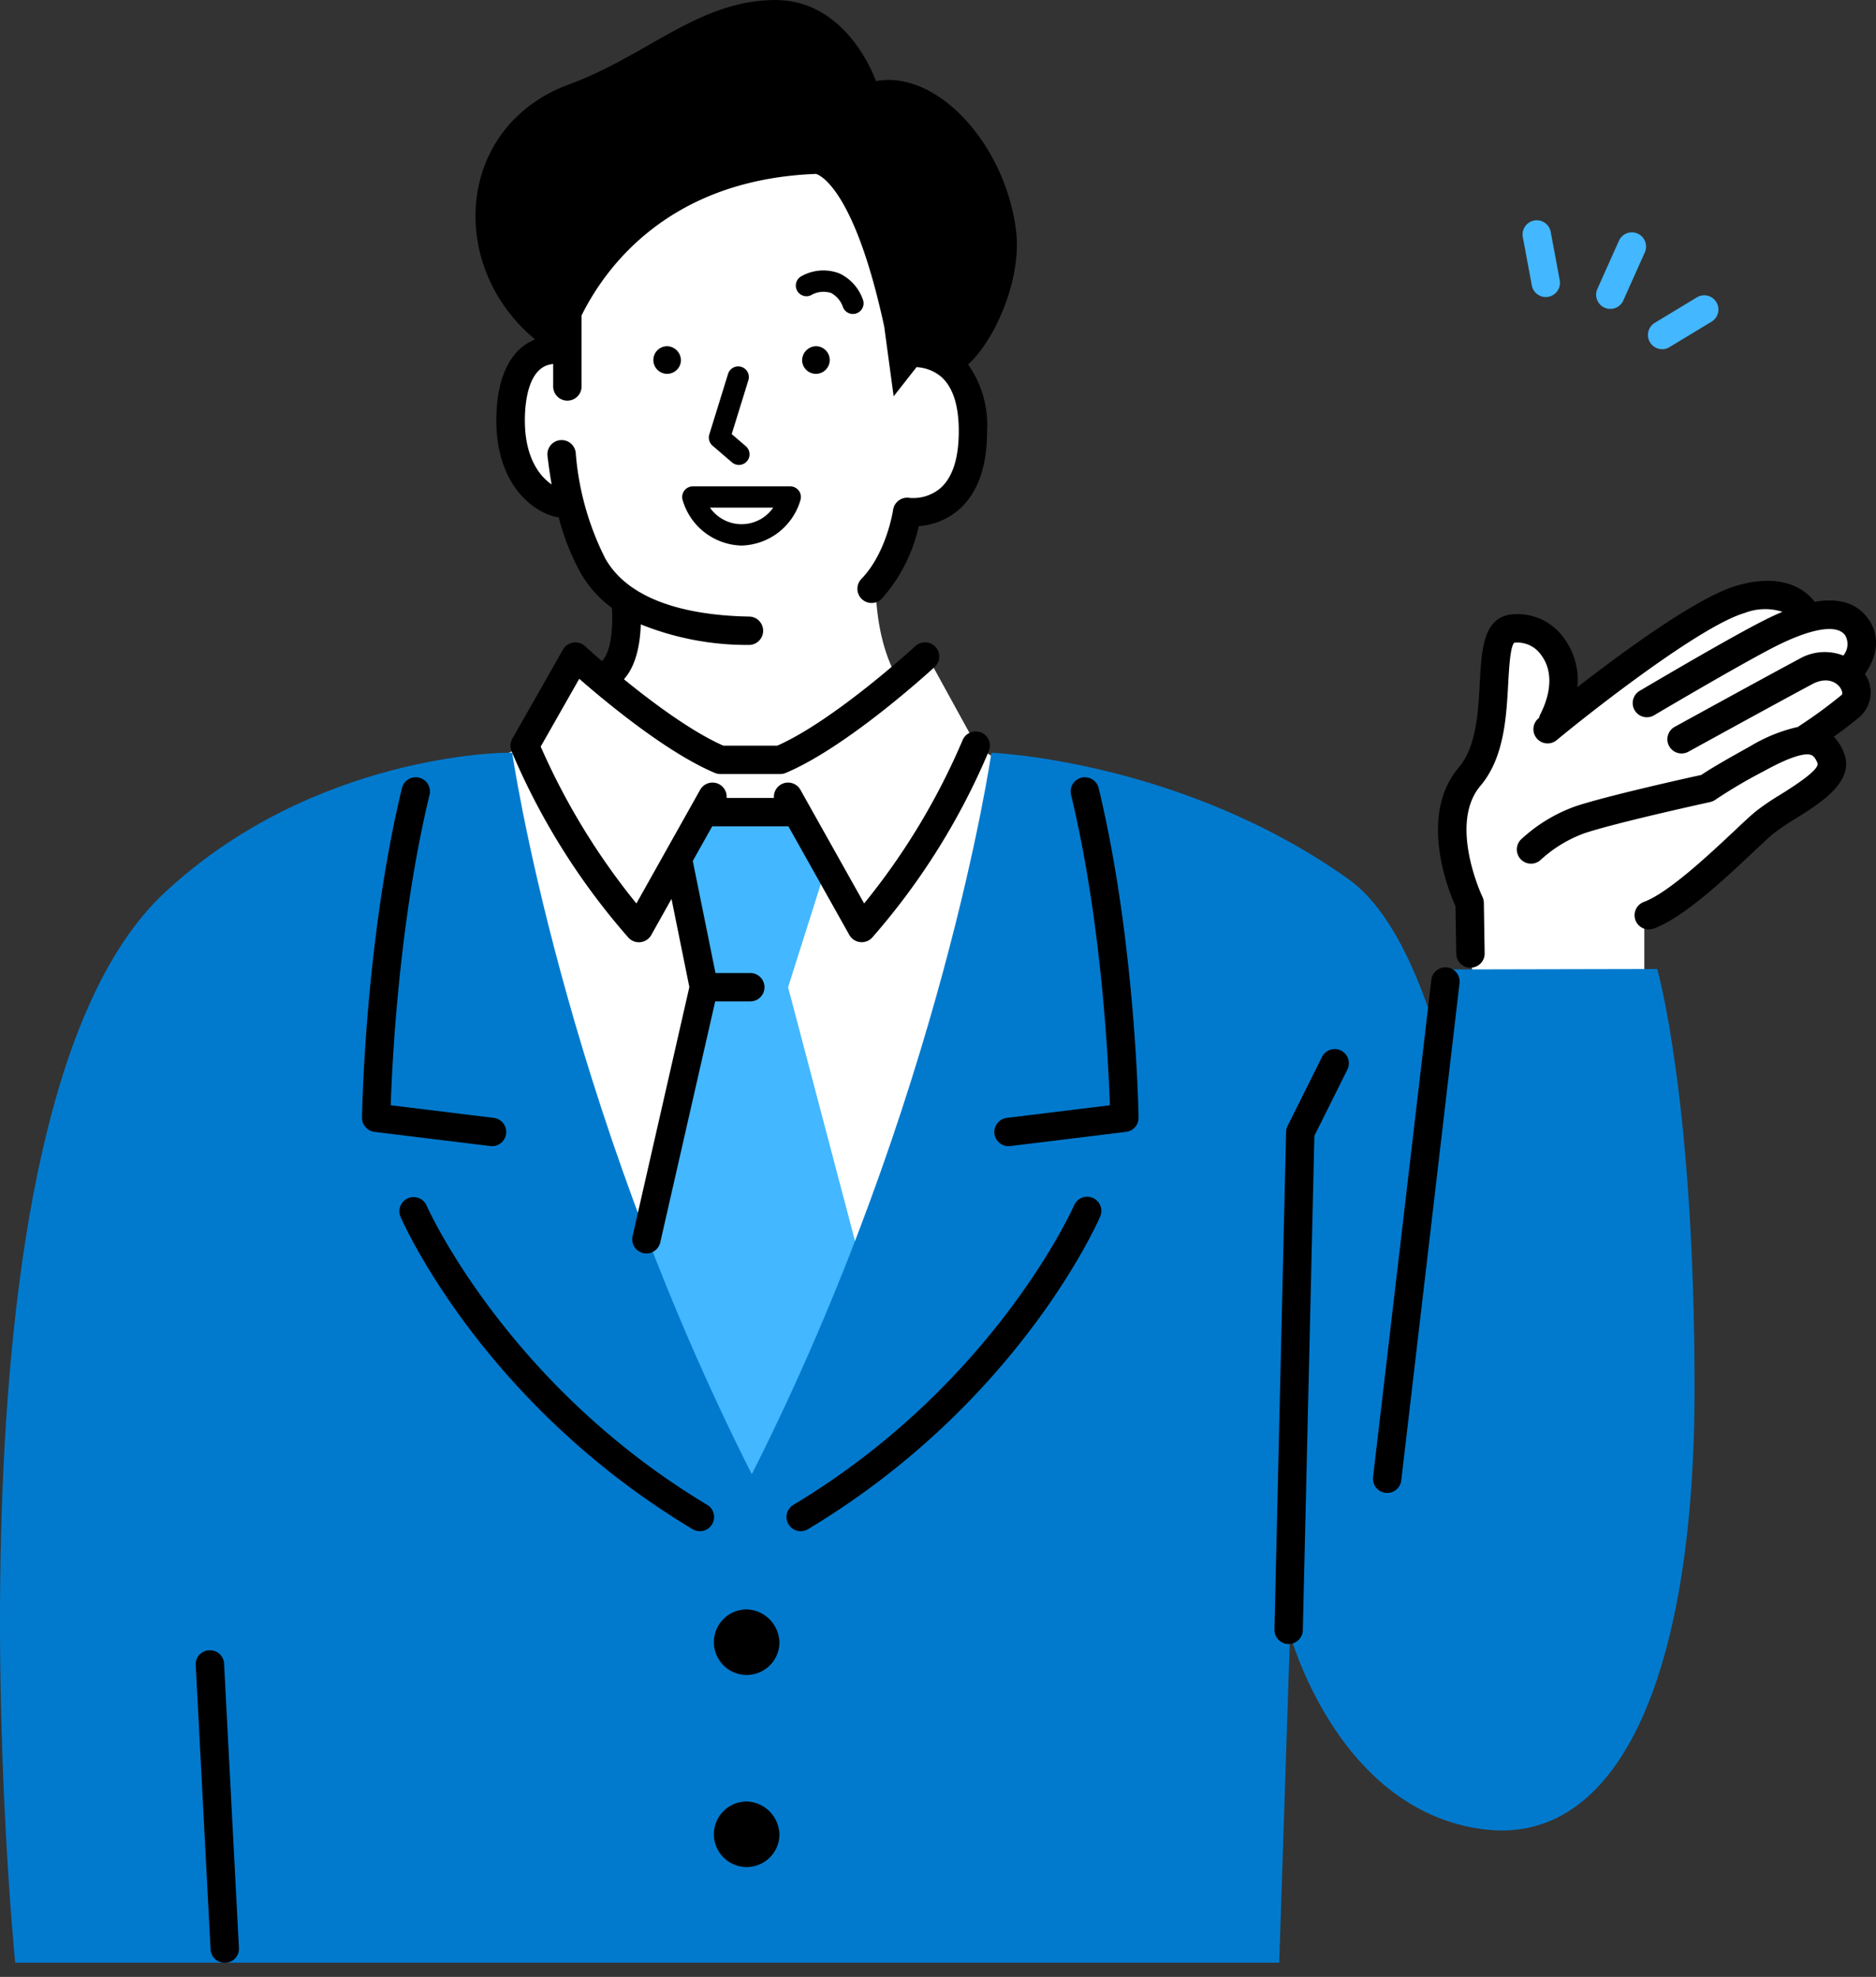 <svg id="グループ_2349" data-name="グループ 2349" xmlns="http://www.w3.org/2000/svg" xmlns:xlink="http://www.w3.org/1999/xlink" width="207.935" height="219.067" viewBox="0 0 207.935 219.067">
  <rect x="0" y="0" width="207.935" height="219.067" fill="#333333" stroke="none"/>
  <defs>
    <clipPath id="clip-path">
      <rect id="長方形_99" data-name="長方形 99" width="207.935" height="219.067" fill="none"/>
    </clipPath>
  </defs>
  <g id="グループ_2348" data-name="グループ 2348" transform="translate(0 0)" clip-path="url(#clip-path)">
    <path id="パス_1042" data-name="パス 1042" d="M1380.755,592.823l0,7.1h-18.975l-.771-9.7s-3.431-8.976,1.419-15.167c4.027-5.139-.16-15.712,4.614-14.87s5.846,8.954,5.846,8.954,16.836-14.608,24.127-11.6l5.465,1.766s2.285-1.028,1.773,8.361l-4.417,5.954s5.854-.241-4.383,8.129c-8.226,6.726-14.693,11.074-14.693,11.074" transform="translate(-1198.501 -491.036)" fill="#fff"/>
    <path id="パス_1043" data-name="パス 1043" d="M1391.1,546.778c-1.421-2.025-3.7-2.307-5.954-1.913-1.236-1.631-3.927-3.177-8.669-1.783-4.358,1.282-12.572,7.309-17.63,11.24a7.83,7.83,0,0,0-1.5-5.444,6.3,6.3,0,0,0-6.117-2.572c-2.825.563-3.009,3.936-3.2,7.507-.183,3.334-.389,7.113-2.326,9.4-4.507,5.309-1.171,13.6-.369,15.391l.084,5.26a1.573,1.573,0,0,0,1.573,1.548h.026a1.573,1.573,0,0,0,1.548-1.6l-.089-5.594a1.576,1.576,0,0,0-.16-.668c-.039-.079-3.8-8.075-.214-12.3,2.623-3.09,2.871-7.62,3.07-11.26.091-1.674.23-4.2.676-4.593a3.2,3.2,0,0,1,2.994,1.384c1.229,1.625,1.187,4.017-.114,6.561a1.524,1.524,0,0,0-.13.38l-.072.059a1.574,1.574,0,0,0,2.007,2.425c4.155-3.439,16-12.676,20.839-14.1a6.317,6.317,0,0,1,4.2-.134c-1.137.476-2.1.979-2.724,1.3-4.31,2.254-12.7,7.224-13.059,7.434a1.573,1.573,0,1,0,1.6,2.707c.086-.051,8.677-5.137,12.912-7.353,4.307-2.251,7.308-2.789,8.23-1.474a1.971,1.971,0,0,1-.211,2.232,5.677,5.677,0,0,0-4.933.4c-4.027,2.151-13.657,7.449-13.754,7.5a1.573,1.573,0,1,0,1.517,2.757c.1-.053,9.71-5.343,13.72-7.484,1.533-.819,2.634-.294,3.111.4.153.224.327.639.143.8a52.717,52.717,0,0,1-4.622,3.388,1.531,1.531,0,0,0-.178.142,17.808,17.808,0,0,0-5.363,2.174c-3.365,1.856-4.787,2.747-5.377,3.152-1.824.4-10.63,2.362-13.99,3.492a17.528,17.528,0,0,0-6.021,3.679,1.573,1.573,0,0,0,2.2,2.247,14.5,14.5,0,0,1,4.822-2.944c3.513-1.182,13.873-3.447,13.977-3.47a1.7,1.7,0,0,0,.647-.309,55.739,55.739,0,0,1,5.26-3.092c3.355-1.851,4.716-2.009,5.267-1.815.11.039.4.142.709.893s-2.923,2.761-4.137,3.522a25.851,25.851,0,0,0-2.8,1.917c-.594.5-1.411,1.271-2.357,2.16-2.7,2.532-7.208,6.771-9.932,7.79a1.573,1.573,0,1,0,1.1,2.947c3.315-1.24,7.746-5.4,10.983-8.444.913-.858,1.7-1.6,2.234-2.049a24.117,24.117,0,0,1,2.439-1.654c2.975-1.866,6.678-4.187,5.379-7.376a5.244,5.244,0,0,0-1.1-1.727c.914-.651,1.985-1.449,2.9-2.231a3.6,3.6,0,0,0,.55-4.715c1.089-1.533,1.937-3.883.388-6.092" transform="translate(-1184.008 -478.175)"/>
    <path id="パス_1044" data-name="パス 1044" d="M1492.795,225.51a1.574,1.574,0,0,1-1.435-2.217l2.389-5.337a1.573,1.573,0,0,1,2.872,1.286l-2.389,5.337a1.574,1.574,0,0,1-1.436.931" transform="translate(-1314.308 -191.278)" fill="#43b7ff"/>
    <path id="パス_1045" data-name="パス 1045" d="M1425.052,214.3a1.574,1.574,0,0,1-1.545-1.284l-1-5.359a1.573,1.573,0,0,1,3.093-.578l1,5.359a1.576,1.576,0,0,1-1.548,1.863" transform="translate(-1253.72 -181.384)" fill="#43b7ff"/>
    <path id="パス_1046" data-name="パス 1046" d="M1541.193,281.811a1.574,1.574,0,0,1-.816-2.92l4.666-2.822a1.573,1.573,0,0,1,1.629,2.693l-4.666,2.822a1.564,1.564,0,0,1-.812.227" transform="translate(-1356.962 -243.117)" fill="#43b7ff"/>
    <path id="パス_1047" data-name="パス 1047" d="M469.654,162.991s.831-13.991,14.263-19.367,21.539-3.7,24.3,18.6c0,0,6.113.995,6.668,8.241s-2.4,10.5-7.215,10.578a17.826,17.826,0,0,1-3.475,8s-.2,6.51,2.767,11.026l2.946-3.034,5.507,10.03,3.221,2.065L508.22,266.556l-31.251-.476-15.044-57.536,3.54-1.77,5.408-9.538,3.83,2.461s2.964-3.709.678-9.7c0,0-3.663-2.485-4.941-9.286,0,0-6.256-.061-6.717-9.134s5.932-8.586,5.932-8.586" transform="translate(-407.124 -124.322)" fill="#fff"/>
    <path id="パス_1048" data-name="パス 1048" d="M590.1,763.776l2.889,14.253-6.369,27.932-2.329,34.7,29.787-2.108-2.8-26.577-8.954-33.949,4.274-13.488-4.274-5.914h-7.844Z" transform="translate(-514.972 -668.627)" fill="#43b7ff"/>
    <path id="パス_1049" data-name="パス 1049" d="M183.686,727.076l-23.117.049-1.555,6.415c-2.47-7.755-5.606-13.622-9.58-16.445-18.517-13.156-39.548-13.985-39.548-13.985s-5.507,38.305-26.557,79.953C62.279,741.415,56.772,703.11,56.772,703.11h-.605s-21.388.037-37.974,15.558C-7.787,742.981,1.685,837.19,1.685,837.19H141.791l1.195-36.353c.953,3.172,6.561,19.551,21.294,21.552,14.95,2.03,23.531-16.587,23.546-48.737s-4.139-46.575-4.139-46.575" transform="translate(-0.001 -619.696)" fill="#017ace"/>
    <path id="パス_1050" data-name="パス 1050" d="M186.04,1576.117a1.544,1.544,0,0,1-1.569-1.43l-1.65-31.606a1.531,1.531,0,0,1,1.493-1.578,1.551,1.551,0,0,1,1.65,1.428l1.65,31.607a1.531,1.531,0,0,1-1.493,1.578l-.08,0" transform="translate(-161.129 -1358.623)"/>
    <path id="パス_1051" data-name="パス 1051" d="M613.49,325.022a1.529,1.529,0,1,1-1.527-1.617,1.573,1.573,0,0,1,1.527,1.617" transform="translate(-538.017 -285.038)"/>
    <path id="パス_1052" data-name="パス 1052" d="M749.412,325.022a1.53,1.53,0,1,0,1.527-1.617,1.574,1.574,0,0,0-1.527,1.617" transform="translate(-660.504 -285.038)"/>
    <path id="パス_1053" data-name="パス 1053" d="M674.274,1507.1a3.633,3.633,0,1,1-3.628-3.841,3.739,3.739,0,0,1,3.628,3.841" transform="translate(-587.886 -1324.914)"/>
    <path id="パス_1054" data-name="パス 1054" d="M674.274,1686.549a3.633,3.633,0,1,1-3.628-3.841,3.739,3.739,0,0,1,3.628,3.841" transform="translate(-587.886 -1483.077)"/>
    <path id="パス_1055" data-name="パス 1055" d="M665.571,353.175a1.175,1.175,0,0,1-.768-.285l-2.151-1.848a1.179,1.179,0,0,1-.358-1.244l2.076-6.708a1.18,1.18,0,1,1,2.254.7l-1.847,5.969,1.564,1.343a1.18,1.18,0,0,1-.77,2.075" transform="translate(-583.674 -301.655)"/>
    <path id="パス_1056" data-name="パス 1056" d="M643.926,460.867h-.049a6.989,6.989,0,0,1-6.491-5.083,1.18,1.18,0,0,1,1.143-1.473h10.8a1.18,1.18,0,0,1,1.143,1.472,6.988,6.988,0,0,1-6.493,5.083h-.049m-3.5-4.2a4.263,4.263,0,0,0,7.009,0Z" transform="translate(-561.736 -400.413)"/>
    <path id="パス_1057" data-name="パス 1057" d="M749.821,257.381a1.18,1.18,0,0,1-1.121-.812,2.78,2.78,0,0,0-1.3-1.513,2.741,2.741,0,0,0-2.226.248,1.18,1.18,0,1,1-1-2.139,4.944,4.944,0,0,1,4.181-.265,5.075,5.075,0,0,1,2.591,2.942,1.181,1.181,0,0,1-1.124,1.54" transform="translate(-655.285 -222.589)"/>
    <path id="パス_1058" data-name="パス 1058" d="M500.291,81.168a1.577,1.577,0,0,0-2.04.886,75.476,75.476,0,0,1-10.9,18.067L480.291,87.53a1.571,1.571,0,0,0-2.937.9h-5.245a1.571,1.571,0,0,0-2.937-.9l-7.065,12.592A76,76,0,0,1,451.5,82.738l4.274-7.513c2.95,2.575,9.722,8.2,15.036,10.431a1.574,1.574,0,0,0,.609.123h6.631a1.573,1.573,0,0,0,.609-.123c6.849-2.877,16.117-11.384,16.508-11.744a1.573,1.573,0,1,0-2.133-2.313c-.091.083-8.984,8.246-15.309,11.034h-5.983c-3.532-1.557-7.866-4.792-11.019-7.358a.109.109,0,0,1,.011-.01c1.411-1.572,1.8-4.091,1.861-6.07a31.579,31.579,0,0,0,11.945,2.279h.03a1.573,1.573,0,0,0,.028-3.146c-5.681-.1-13.057-1.307-15.944-6.444a31.3,31.3,0,0,1-3.272-11.716,1.573,1.573,0,1,0-3.127.35c.123,1.1.28,2.148.458,3.164-1.313-.88-2.968-2.948-2.968-7.092,0-1.8.3-6,3.115-6.244l.024,0v2.482a1.573,1.573,0,0,0,3.147,0V34.958c2.623-5.29,9.654-15.065,25.978-15.681,0,0,4.1.847,7.567,16.916l1.046,7.73,2.534-3.232a4.619,4.619,0,0,1,2.645.992c1.353,1.119,2.039,3.17,2.039,6.1,0,3.01-.689,5.139-2.048,6.327a4.674,4.674,0,0,1-3.432,1.065,1.577,1.577,0,0,0-1.8,1.334c-.006.047-.714,4.772-3.526,7.66a1.574,1.574,0,0,0,2.256,2.195,17.861,17.861,0,0,0,4.115-8.054,7.684,7.684,0,0,0,4.4-1.787c2.1-1.808,3.172-4.748,3.172-8.74a11.675,11.675,0,0,0-2.1-7.388c2.981-2.713,5.972-9.485,5.311-14.827-1.172-9.466-8.65-17.826-15.529-16.582,0,0-3.062-9.008-11.181-8.977-8.473.031-14.144,6.153-22.811,9.338-12.6,4.635-13.6,20.162-3.784,28.267-2.75,1.089-4.3,4.249-4.3,8.979,0,7.368,4.323,10.215,6.608,10.692a1.592,1.592,0,0,0,.3.032,26.6,26.6,0,0,0,2.4,6.112,12.612,12.612,0,0,0,3.5,3.942c.12,1.745.008,4.647-1.024,5.8-.028.031-.048.066-.073.1-1.148-.988-1.859-1.641-1.885-1.664a1.573,1.573,0,0,0-2.434.379l-5.619,9.877a1.569,1.569,0,0,0-.1,1.355A76.242,76.242,0,0,0,461.215,103.9a1.575,1.575,0,0,0,1.168.52,1.547,1.547,0,0,0,.174-.01,1.574,1.574,0,0,0,1.2-.794l2.242-4,1.978,9.767-6.293,27.6a1.573,1.573,0,0,0,3.068.7l6.09-26.709h3.89a1.573,1.573,0,0,0,0-3.146h-3.859l-2.516-12.419,2.153-3.836h8.446l6.753,12.036a1.574,1.574,0,0,0,1.2.794,1.543,1.543,0,0,0,.174.01,1.571,1.571,0,0,0,1.168-.52,76.259,76.259,0,0,0,12.931-20.688,1.573,1.573,0,0,0-.887-2.04" transform="translate(-391.57 -0.004)"/>
    <path id="パス_1059" data-name="パス 1059" d="M736.39,1155.158a1.573,1.573,0,0,1-.811-2.922c22.283-13.363,31.013-32.965,31.1-33.161a1.574,1.574,0,1,1,2.885,1.257c-.366.84-9.227,20.727-32.366,34.6a1.561,1.561,0,0,1-.807.225" transform="translate(-647.639 -985.478)"/>
    <path id="パス_1060" data-name="パス 1060" d="M930.492,766.648a1.574,1.574,0,0,1-.189-3.135l11.429-1.4c-.152-4.7-.9-20.34-4.309-34.437a1.574,1.574,0,0,1,3.059-.74c4.133,17.094,4.431,36.352,4.433,36.545a1.574,1.574,0,0,1-1.382,1.582l-12.848,1.573a1.642,1.642,0,0,1-.193.012" transform="translate(-818.716 -639.634)"/>
    <path id="パス_1061" data-name="パス 1061" d="M406.453,1155.159a1.563,1.563,0,0,1-.807-.225c-23.139-13.875-32-33.763-32.364-34.6a1.573,1.573,0,0,1,2.884-1.258c.086.2,8.862,19.828,31.1,33.162a1.573,1.573,0,0,1-.811,2.922" transform="translate(-328.881 -985.479)"/>
    <path id="パス_1062" data-name="パス 1062" d="M352.635,766.646a1.627,1.627,0,0,1-.193-.012l-12.848-1.573a1.573,1.573,0,0,1-1.382-1.582c0-.193.3-19.451,4.435-36.545a1.574,1.574,0,0,1,3.059.74c-3.41,14.1-4.158,29.736-4.311,34.437l11.429,1.4a1.574,1.574,0,0,1-.189,3.135" transform="translate(-298.087 -639.633)"/>
    <path id="パス_1063" data-name="パス 1063" d="M1284.31,961.8a1.508,1.508,0,0,1-.185-.011,1.573,1.573,0,0,1-1.38-1.746l6.459-55.1a1.573,1.573,0,1,1,3.125.366l-6.459,55.1a1.573,1.573,0,0,1-1.56,1.391" transform="translate(-1130.555 -796.36)"/>
    <path id="パス_1064" data-name="パス 1064" d="M1192.271,1045.542h-.038a1.572,1.572,0,0,1-1.536-1.609l1.288-55.13a1.577,1.577,0,0,1,.164-.665l3.835-7.694a1.573,1.573,0,0,1,2.816,1.4l-3.678,7.38-1.28,54.778a1.573,1.573,0,0,1-1.572,1.536" transform="translate(-1049.437 -863.359)"/>
  </g>
</svg>
